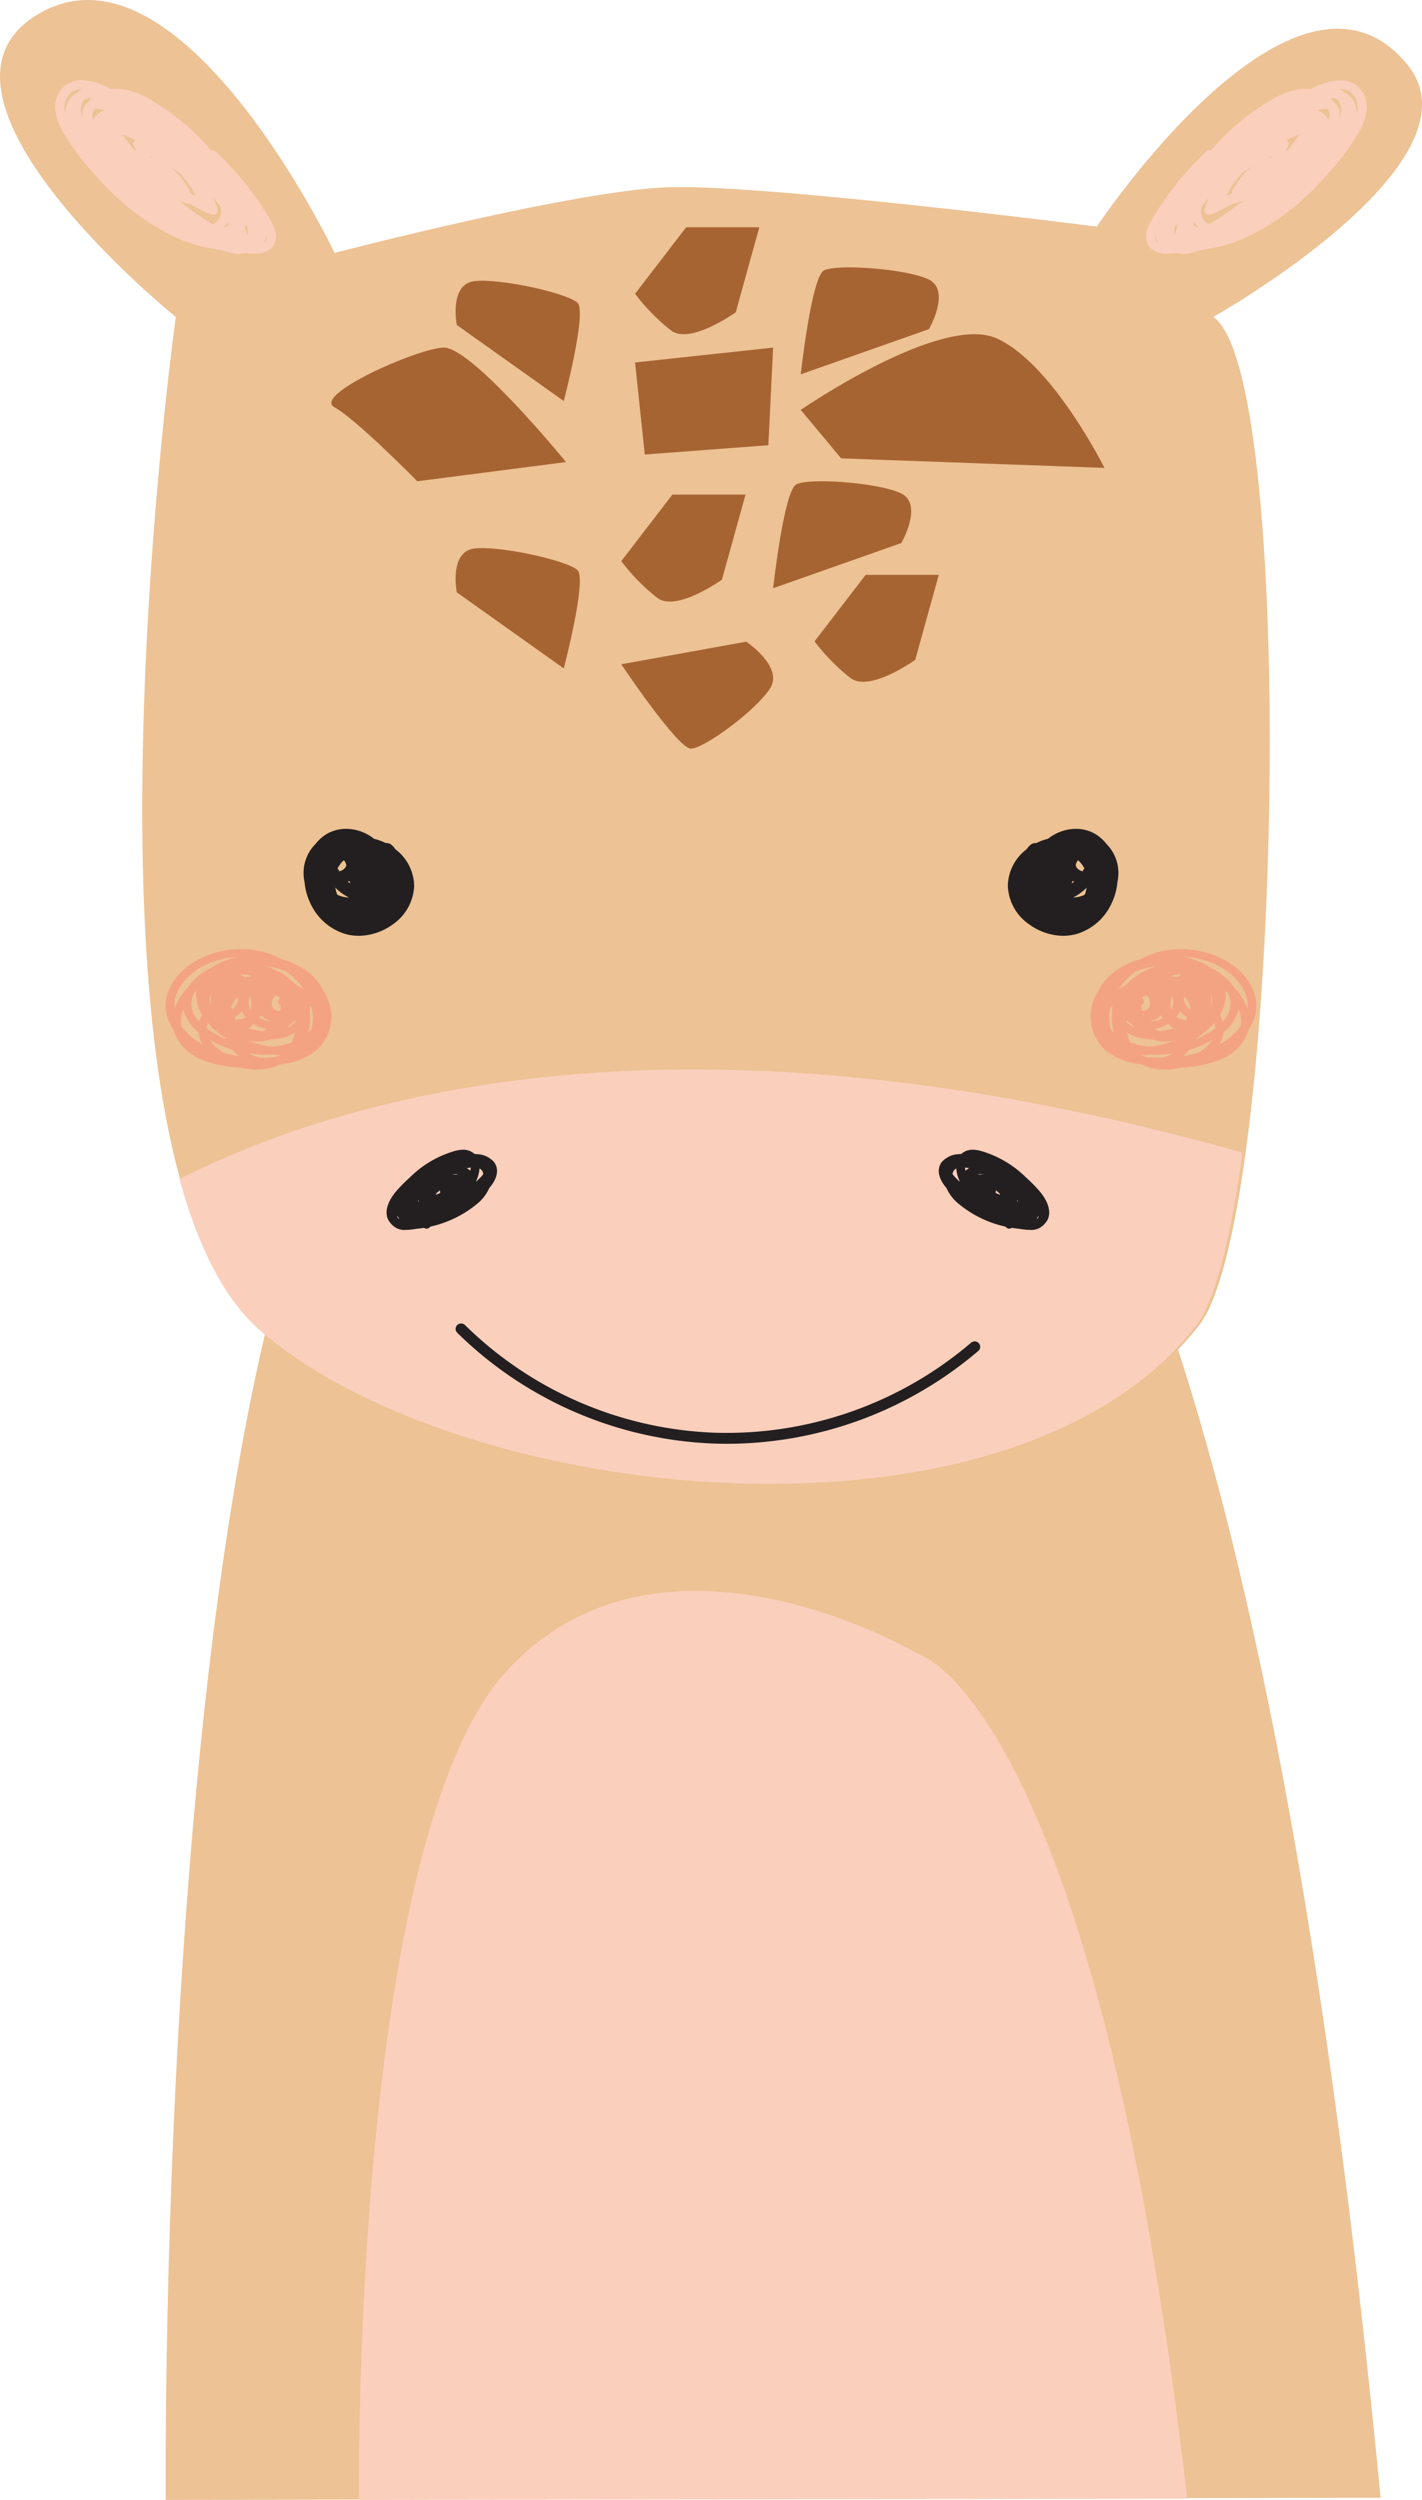 <svg id="Group_53" data-name="Group 53" xmlns="http://www.w3.org/2000/svg" width="252" height="443" viewBox="0 0 252 443">
  <path id="Fill_1" data-name="Fill 1" d="M.018,284.278S-2.055,77.009,38.787,24.5s107.344-4.271,107.344-4.271S191.725,37.655,215.3,283.9Z" transform="translate(29.359 158.722)" fill="#edc294"/>
  <path id="Fill_3" data-name="Fill 3" d="M.012,161.091S-1.4,43.638,26.446,13.883s73.189-2.42,73.189-2.42,31.087,9.875,47.161,149.416Z" transform="translate(63.612 281.909)" fill="#facfbc"/>
  <path id="Fill_9" data-name="Fill 9" d="M215,56.173c11.541,7.562,12.617,97.912,5.764,147.894-2.06,15.018-4.834,26.39-8.256,30.779-33.152,42.5-130.706,31.873-166.35.8-6.465-5.636-11.079-15.133-14.3-26.905-14.538-53.123-.707-152.567-.707-152.567s-48.34-39.1-24.574-53.561c25.281-15.381,52.716,42.2,52.716,42.2s42.289-11.049,59.094-11.633c17-.59,75.978,6.982,75.978,6.982s35.177-52.926,55.021-28.741C263.647,28.8,215,56.173,215,56.173" fill="#edc294"/>
  <path id="Fill_11" data-name="Fill 11" d="M188.388,14.745c-2.054,14.968-4.821,26.3-8.233,30.676-33.061,42.357-130.348,31.766-165.893.8C7.815,40.6,3.213,31.136,0,19.4c31.338-15.8,91.562-32.04,188.388-4.658" transform="translate(31.806 189.519)" fill="#facfbc"/>
  <path id="Fill_13" data-name="Fill 13" d="M7.157,22,53.825,23.69S44.563,5.093,34.673.717,0,13.41,0,13.41Z" transform="translate(141.903 59.225)" fill="#a76433"/>
  <path id="Fill_15" data-name="Fill 15" d="M23.623,17.3,1.72,18.952,0,2.64,24.466,0Z" transform="translate(112.544 61.594)" fill="#a76433"/>
  <path id="Fill_17" data-name="Fill 17" d="M41.592,20.286,15.24,23.69S4.442,12.709.543,10.573,14.837.292,19.818,0,41.592,20.286,41.592,20.286" transform="translate(58.718 61.594)" fill="#a76433"/>
  <path id="Fill_19" data-name="Fill 19" d="M19.171,21.321s4.124-15.713,2.449-17.4S7.934-.459,3.363.067.207,7.838.207,7.838Z" transform="translate(80.738 49.749)" fill="#a76433"/>
  <path id="Fill_21" data-name="Fill 21" d="M0,4S9.98,18.931,12.331,18.952,24.068,12.029,26.41,8.217,22.149,0,22.149,0Z" transform="translate(110.097 113.711)" fill="#a76433"/>
  <path id="Fill_23" data-name="Fill 23" d="M19.171,21.321s4.124-15.713,2.449-17.4S7.934-.459,3.363.067.207,7.838.207,7.838Z" transform="translate(80.738 97.128)" fill="#a76433"/>
  <path id="Fill_25" data-name="Fill 25" d="M0,18.952S1.9,1.771,4.086.56,18.525.21,22.618,2.112s.11,8.831.11,8.831Z" transform="translate(141.903 47.38)" fill="#a76433"/>
  <path id="Fill_27" data-name="Fill 27" d="M0,18.952S1.9,1.771,4.086.56,18.525.21,22.618,2.112s.109,8.831.109,8.831Z" transform="translate(137.01 85.283)" fill="#a76433"/>
  <path id="Fill_29" data-name="Fill 29" d="M0,11.782a34.847,34.847,0,0,0,6.454,6.563c3.416,2.445,11.389-3.281,11.389-3.281L22.019,0H9.057Z" transform="translate(112.544 40.273)" fill="#a76433"/>
  <path id="Fill_31" data-name="Fill 31" d="M0,11.782a34.847,34.847,0,0,0,6.454,6.563c3.417,2.445,11.389-3.281,11.389-3.281L22.019,0H9.058Z" transform="translate(144.35 101.866)" fill="#a76433"/>
  <path id="Fill_33" data-name="Fill 33" d="M0,11.781a34.845,34.845,0,0,0,6.454,6.563c3.417,2.445,11.389-3.281,11.389-3.281L22.019,0H9.058Z" transform="translate(110.097 87.652)" fill="#a76433"/>
  <path id="Fill_35" data-name="Fill 35" d="M9.822,18.952a10.324,10.324,0,0,1-5.866-1.907A8.725,8.725,0,0,1,0,10.161,8.321,8.321,0,0,1,3.346,3.6,3.605,3.605,0,0,1,4.067,2.8a1.164,1.164,0,0,1,.575-.253,3.857,3.857,0,0,1,.429-.036A9.344,9.344,0,0,1,7.12,1.763,7.989,7.989,0,0,1,12.061,0,6.775,6.775,0,0,1,15.3.8a7.169,7.169,0,0,1,2.187,1.886,7.3,7.3,0,0,1,1.935,6.727,10.967,10.967,0,0,1-1.075,3.875A10.015,10.015,0,0,1,12.4,18.571,8.739,8.739,0,0,1,9.822,18.952Zm4.148-8.53a9.043,9.043,0,0,1-2.4,1.741,4.988,4.988,0,0,0,2.054-.486A5.948,5.948,0,0,0,13.97,10.422Zm-2.5-1.206h0a3.463,3.463,0,0,1-.165.478c.146-.1.294-.209.439-.325-.1-.051-.19-.1-.274-.153Zm.99-3.665a1.958,1.958,0,0,0-.406.746c-.129.46.513,1.03.992,1.174a.767.767,0,0,0,.212.041h.016l0-.008.007-.016a1.123,1.123,0,0,1,.3-.456,5.564,5.564,0,0,0-1.128-1.481Z" transform="translate(178.602 146.877)" fill="#231f20"/>
  <path id="Fill_37" data-name="Fill 37" d="M9.751,18.952a8.736,8.736,0,0,1-2.58-.382,10.019,10.019,0,0,1-5.949-5.284A11,11,0,0,1,.146,9.412,7.3,7.3,0,0,1,2.081,2.686,7.17,7.17,0,0,1,4.269.8,6.771,6.771,0,0,1,7.51,0a7.991,7.991,0,0,1,4.943,1.763,9.344,9.344,0,0,1,2.048.745,3.828,3.828,0,0,1,.428.036,1.165,1.165,0,0,1,.576.253,3.649,3.649,0,0,1,.721.806,8.321,8.321,0,0,1,3.344,6.558,8.728,8.728,0,0,1-3.954,6.884A10.33,10.33,0,0,1,9.751,18.952ZM5.6,10.422a5.945,5.945,0,0,0,.35,1.255,4.973,4.973,0,0,0,2.053.486,9.074,9.074,0,0,1-2.4-1.741ZM8.1,9.216c-.091.055-.184.106-.275.153.134.107.282.217.439.325A3.476,3.476,0,0,1,8.1,9.216ZM7.111,5.551A5.578,5.578,0,0,0,5.984,7.032a1.122,1.122,0,0,1,.3.457.227.227,0,0,0,.01.023h.015a.778.778,0,0,0,.213-.041C7,7.327,7.646,6.757,7.517,6.3A1.934,1.934,0,0,0,7.111,5.551Z" transform="translate(53.825 146.877)" fill="#231f20"/>
  <path id="Fill_39" data-name="Fill 39" d="M3.454,14.214a3.05,3.05,0,0,1-2.7-1.15c-1.513-1.613-.507-3.991.939-5.68A25.047,25.047,0,0,1,4.106,4.935,18.649,18.649,0,0,1,11.846.3a6.018,6.018,0,0,1,1.7-.3,3.107,3.107,0,0,1,1.079.182,2.756,2.756,0,0,1,.94.565c.162.011.32.025.483.043a4.194,4.194,0,0,1,3.041,1.454c1.237,1.787-.2,3.768-.877,4.537a7.614,7.614,0,0,1-1.943,2.634,19.736,19.736,0,0,1-8.531,4.226.785.785,0,0,1-1.034.249c-.022-.013-.043-.026-.064-.04-.422.067-.844.122-1.255.161-.376.063-.759.115-1.137.157A7.657,7.657,0,0,1,3.454,14.214ZM1.9,11.683h0a.935.935,0,0,0,.085.418,1.411,1.411,0,0,0,.3.193A2.23,2.23,0,0,1,1.9,11.683ZM5.7,8.865l-.12.186a1.807,1.807,0,0,0,.04.319A4.641,4.641,0,0,1,5.7,8.865ZM9.457,7.2a6.625,6.625,0,0,0-.658.57c-.034.062-.068.13-.1.2a3.693,3.693,0,0,0,.818-.322v0A2.037,2.037,0,0,1,9.457,7.2Zm7.015-3.867a6.2,6.2,0,0,1-.6,2.228c.01.019.02.038.029.058l.006.013c.262-.242.518-.493.759-.745a5.031,5.031,0,0,0,.472-.554A1.238,1.238,0,0,0,16.472,3.332Zm-4.419.991a4.7,4.7,0,0,0-.477.024,5.051,5.051,0,0,1,.688.071c.139-.017.285-.03.433-.039a3.008,3.008,0,0,0-.461-.053c-.061,0-.123,0-.184,0Zm2.862-1.161c-.152.019-.3.043-.412.063s-.2.036-.3.055a3.429,3.429,0,0,1,.646.442,3.7,3.7,0,0,0,.068-.56Z" transform="translate(68.505 203.733)" fill="#231f20"/>
  <path id="Fill_41" data-name="Fill 41" d="M16.119,14.214a7.39,7.39,0,0,1-.8-.045c-.375-.041-.758-.094-1.138-.157-.428-.041-.85-.1-1.254-.161l-.064.04a.786.786,0,0,1-1.035-.249A19.747,19.747,0,0,1,3.3,9.415,7.614,7.614,0,0,1,1.355,6.781C.68,6.012-.757,4.03.48,2.244A4.193,4.193,0,0,1,3.521.79c.143-.016.3-.03.483-.043a2.757,2.757,0,0,1,.94-.565A3.145,3.145,0,0,1,6.022,0a5.987,5.987,0,0,1,1.7.3,18.646,18.646,0,0,1,7.741,4.632,24.982,24.982,0,0,1,2.415,2.449c1.446,1.689,2.451,4.067.939,5.68A3.05,3.05,0,0,1,16.119,14.214Zm1.552-2.532h0a2.225,2.225,0,0,1-.382.612,1.356,1.356,0,0,0,.3-.194.939.939,0,0,0,.086-.418Zm-3.8-2.815h0a4.584,4.584,0,0,1,.082.5,1.811,1.811,0,0,0,.039-.319C13.946,8.98,13.908,8.921,13.871,8.867ZM10.116,7.2h0a2,2,0,0,1-.059.439l0,.009a3.718,3.718,0,0,0,.818.322c-.026-.059-.057-.123-.1-.2a6.734,6.734,0,0,0-.657-.57ZM3.1,3.332a1.241,1.241,0,0,0-.666,1,5.209,5.209,0,0,0,.472.553c.244.255.5.506.759.745l0-.011.03-.059A6.2,6.2,0,0,1,3.1,3.332Zm4.419.991c-.061,0-.122,0-.183,0a3.009,3.009,0,0,0-.462.053c.15.009.292.022.434.039A5.039,5.039,0,0,1,8,4.347,4.724,4.724,0,0,0,7.52,4.323ZM4.658,3.162h0a3.583,3.583,0,0,0,.068.56,3.428,3.428,0,0,1,.646-.442l-.3-.055c-.121-.021-.265-.045-.412-.063Z" transform="translate(166.369 203.733)" fill="#231f20"/>
  <path id="Fill_43" data-name="Fill 43" d="M48.117,21.321q-1.154,0-2.307-.04A68.572,68.572,0,0,1,.283,1.64.952.952,0,0,1,.291.278.992.992,0,0,1,1.676.286a66.579,66.579,0,0,0,44.2,19.07A66.735,66.735,0,0,0,91.346,3.413a.991.991,0,0,1,1.382.088.952.952,0,0,1-.09,1.359,68.759,68.759,0,0,1-44.521,16.46" transform="translate(80.738 234.529)" fill="#231f20"/>
  <path id="Fill_45" data-name="Fill 45" d="M6.828,30.8a2.588,2.588,0,0,1-.684-.086,7.533,7.533,0,0,1-.886-.066,12.516,12.516,0,0,1-1.377.082H3.847A3.929,3.929,0,0,1,.562,29.47c-1.279-1.65-.034-3.824.375-4.538a52.1,52.1,0,0,1,9.819-12.325.836.836,0,0,1,.571-.222.862.862,0,0,1,.216.028A40.317,40.317,0,0,1,21.4,3.978,14.744,14.744,0,0,1,27.131,1.59,7.893,7.893,0,0,1,28.2,1.518a7.685,7.685,0,0,1,.989.064c.2-.1.375-.184.531-.259A11.139,11.139,0,0,1,34.453,0a4.72,4.72,0,0,1,2.765.826,4.931,4.931,0,0,1,1.891,4.648,10.934,10.934,0,0,1-1.748,4.385,41.448,41.448,0,0,1-5.552,7.2,42.5,42.5,0,0,1-11.6,9.532A26.057,26.057,0,0,1,10,30.034l-.329.109a12.528,12.528,0,0,1-1.286.339l-.027.011A4.513,4.513,0,0,1,6.828,30.8ZM1.7,27.324a1.431,1.431,0,0,0,.183,1.2,1.123,1.123,0,0,0,.269.247c-.06-.106-.114-.212-.16-.314A3.465,3.465,0,0,1,1.7,27.324h0ZM5.43,25.545c-.106.143-.211.285-.315.429A3.323,3.323,0,0,0,5.1,27.4a12.192,12.192,0,0,1,.467-1.279A3.424,3.424,0,0,1,5.43,25.545ZM8.545,25.1a3.8,3.8,0,0,0-.063.643,1.265,1.265,0,0,0,.547.272,1.327,1.327,0,0,0,.173.029A3.94,3.94,0,0,1,8.545,25.1Zm2.619-4.259c-.437.492-.87,1-1.287,1.524a2.784,2.784,0,0,0,.554,2.623,2.484,2.484,0,0,0,.773.555,52.284,52.284,0,0,0,6.106-4.268,6.022,6.022,0,0,1-2.1.682,21.744,21.744,0,0,1-3.719,1.834.855.855,0,0,1-.3.055.841.841,0,0,1-.548-.2.769.769,0,0,1-.248-.795A11.342,11.342,0,0,1,11.164,20.838Zm7.684-5.6c-.642.414-1.243.836-1.787,1.255a15.165,15.165,0,0,0-2.7,3.839,1.425,1.425,0,0,0,.334.053c.2-.131.387-.256.566-.382a.762.762,0,0,1,.08-.413A13.741,13.741,0,0,1,18.849,15.241Zm3.423-1.708h0c-.136.031-.278.071-.422.117a.853.853,0,0,1,.242.138c.061-.084.121-.17.18-.254Zm4.91-3.9c-.743.3-1.49.62-2.222.962a.842.842,0,0,1,.155.133.772.772,0,0,1,.134.83c-.116.262-.244.53-.39.818.065.042.124.083.177.123A34.765,34.765,0,0,0,27.182,9.632Zm4.542-4.556a4.8,4.8,0,0,0-1.357.257,3.27,3.27,0,0,1,1.98,1.6,3.739,3.739,0,0,0,.257-.592,3.6,3.6,0,0,0-.382-1.193A1.522,1.522,0,0,0,31.724,5.076Zm.987-1.927a4.809,4.809,0,0,1,.528.58c.059.076.118.158.185.257a2.258,2.258,0,0,1,.491.491,2.341,2.341,0,0,1,.358,1.967c.01.125.015.241.018.355.042-.12.084-.25.122-.386A6,6,0,0,0,34.582,5a3.037,3.037,0,0,0-.608-1.626A4.193,4.193,0,0,0,32.711,3.149ZM34.4,1.585h-.029l.012.007a3.338,3.338,0,0,1,.8.575,4.085,4.085,0,0,1,1.555,1.4,4.238,4.238,0,0,1,.633,2.317,5.33,5.33,0,0,0,.1-.58,3.427,3.427,0,0,0-1.222-3.2A3.153,3.153,0,0,0,34.4,1.585ZM30.5,3.578h0c-.164.062-.326.128-.481.2.213-.064.4-.113.574-.15L30.5,3.578Z" transform="translate(203.068 14.214)" fill="#facfbc"/>
  <path id="Fill_47" data-name="Fill 47" d="M32.317,30.8a4.513,4.513,0,0,1-1.529-.3l-.027-.011a12.529,12.529,0,0,1-1.286-.339l-.329-.109a26.057,26.057,0,0,1-10.208-3.44,42.5,42.5,0,0,1-11.6-9.532,41.446,41.446,0,0,1-5.551-7.2A10.918,10.918,0,0,1,.036,5.474,4.931,4.931,0,0,1,1.927.826,4.72,4.72,0,0,1,4.692,0,11.139,11.139,0,0,1,9.428,1.322c.161.077.334.162.531.259a7.688,7.688,0,0,1,.989-.064,7.893,7.893,0,0,1,1.066.073,14.744,14.744,0,0,1,5.733,2.388A40.3,40.3,0,0,1,27.6,12.413a.864.864,0,0,1,.216-.028.839.839,0,0,1,.572.222,52.115,52.115,0,0,1,9.819,12.325c.409.715,1.652,2.889.374,4.538a3.92,3.92,0,0,1-3.28,1.257h-.039a12.48,12.48,0,0,1-1.376-.082,7.566,7.566,0,0,1-.886.066A2.588,2.588,0,0,1,32.317,30.8Zm5.127-3.472h0a3.441,3.441,0,0,1-.291,1.131c-.05.111-.1.216-.16.313a1.1,1.1,0,0,0,.269-.246A1.428,1.428,0,0,0,37.444,27.325Zm-3.728-1.78h0a3.42,3.42,0,0,1-.133.58A11.991,11.991,0,0,1,34.05,27.4a3.324,3.324,0,0,0-.019-1.429c-.1-.144-.209-.286-.315-.429ZM30.6,25.1h0a3.959,3.959,0,0,1-.656.943,1.352,1.352,0,0,0,.172-.029,1.274,1.274,0,0,0,.547-.272A3.8,3.8,0,0,0,30.6,25.1Zm-8.764-3.824h0a52.48,52.48,0,0,0,6.105,4.266,2.485,2.485,0,0,0,.773-.555,2.784,2.784,0,0,0,.554-2.623c-.416-.518-.849-1.031-1.287-1.524a11.343,11.343,0,0,1,.77,2.011.769.769,0,0,1-.248.795.841.841,0,0,1-.548.2.855.855,0,0,1-.3-.055,21.742,21.742,0,0,1-3.719-1.834A6.021,6.021,0,0,1,21.836,21.273ZM20.3,15.241h0a13.723,13.723,0,0,1,3.511,4.351.761.761,0,0,1,.08.413c.174.122.36.247.566.382a1.469,1.469,0,0,0,.334-.053,15.141,15.141,0,0,0-2.7-3.839C21.54,16.077,20.939,15.655,20.3,15.241Zm-3.423-1.709c.058.084.119.171.18.255a.862.862,0,0,1,.242-.138C17.158,13.605,17.016,13.565,16.874,13.532Zm-4.91-3.9A34.761,34.761,0,0,0,14.109,12.5c.067-.05.124-.089.177-.124-.139-.273-.27-.548-.39-.817a.771.771,0,0,1,.135-.83.833.833,0,0,1,.154-.133C13.457,10.253,12.709,9.929,11.964,9.632ZM7.421,5.075h0a1.521,1.521,0,0,0-.5.072,3.6,3.6,0,0,0-.382,1.193,3.738,3.738,0,0,0,.257.592,3.27,3.27,0,0,1,1.98-1.6,4.864,4.864,0,0,0-1.357-.257ZM6.434,3.149a4.192,4.192,0,0,0-1.263.227A3.043,3.043,0,0,0,4.564,5a6.056,6.056,0,0,0,.168,1.412c.036.129.077.259.121.386,0-.147.01-.256.018-.355A2.341,2.341,0,0,1,5.23,4.478a2.257,2.257,0,0,1,.49-.491c.067-.1.126-.181.185-.257a4.81,4.81,0,0,1,.528-.58ZM4.741,1.585A3.156,3.156,0,0,0,2.9,2.106a3.43,3.43,0,0,0-1.222,3.2,5.321,5.321,0,0,0,.1.58A4.239,4.239,0,0,1,2.4,3.569a4.077,4.077,0,0,1,1.555-1.4,3.353,3.353,0,0,1,.8-.575l.006,0,.005,0H4.741Zm3.9,1.994h0l-.094.045c.19.042.384.093.574.15-.143-.062-.3-.129-.48-.2Z" transform="translate(9.786 14.214)" fill="#facfbc"/>
  <path id="Fill_49" data-name="Fill 49" d="M16.169,21.321a13,13,0,0,1-2.981-.362A19.859,19.859,0,0,1,6.26,19.517a8.366,8.366,0,0,1-4.925-5.323A7.408,7.408,0,0,1,.006,10.318c-.132-3.1,1.92-6.258,5.355-8.239A16.187,16.187,0,0,1,13.335,0a15.727,15.727,0,0,1,3.875.477A15.1,15.1,0,0,1,20.672,1.83,13.025,13.025,0,0,1,25.3,4.1a9.371,9.371,0,0,1,2.639,3.24,9.247,9.247,0,0,1,.7,1.287,7.994,7.994,0,0,1-1.931,9.3A11.913,11.913,0,0,1,20.453,20.4l-.188.047a8.864,8.864,0,0,1-1.966.66A10.528,10.528,0,0,1,16.169,21.321ZM14.846,18.5h0a6.215,6.215,0,0,0,.629.323,5.854,5.854,0,0,0,1.475.433,24.22,24.22,0,0,0,2.447-.13,4.743,4.743,0,0,0,.878-.343c-.529-.018-1.052-.058-1.552-.117-.378.027-.759.041-1.132.041-.134,0-.27,0-.4-.005A19.932,19.932,0,0,1,14.846,18.5ZM7.83,16.1a6.7,6.7,0,0,0,2.464,2.261,23.993,23.993,0,0,0,2.7.593,8.652,8.652,0,0,1-1.122-1.114A19.4,19.4,0,0,1,7.83,16.1Zm6.874.164h0a17.525,17.525,0,0,0,4.112,1.019,12.483,12.483,0,0,0,3.544-.776,6.637,6.637,0,0,0,.512-1.692,7.45,7.45,0,0,1-2.2.911,9.793,9.793,0,0,1-2.1.261,8.01,8.01,0,0,1-2.445.376,8.233,8.233,0,0,1-1.135-.079C14.894,16.277,14.8,16.27,14.7,16.261ZM3.134,10.67a5.573,5.573,0,0,0-.367,2.954,10.885,10.885,0,0,0,3.807,3.262A5.12,5.12,0,0,1,5.8,14.863c-.008-.055-.015-.115-.023-.184A7.448,7.448,0,0,1,3.134,10.67Zm4.33,2.372a3.733,3.733,0,0,0-.183.985,12.211,12.211,0,0,0,1.013.689,17.332,17.332,0,0,0,2.348,1.19c-.018-.038-.036-.078-.054-.117l-.032-.071a17.058,17.058,0,0,1-1.7-1.28A12.674,12.674,0,0,1,7.464,13.043ZM25.511,9.949a4,4,0,0,1,.018,1.153c0,.017,0,.035-.007.052l0,.026c.007.044.013.088.02.132a7.925,7.925,0,0,1-.306,3.468,7.359,7.359,0,0,0,.577-.583,7.727,7.727,0,0,0,.086-3.717C25.777,10.3,25.648,10.12,25.511,9.949Zm-9.95,3.284a3.855,3.855,0,0,1-.857.824,16.615,16.615,0,0,0,2.489.478,5.135,5.135,0,0,0,.81-.42A6.51,6.51,0,0,1,15.56,13.233Zm7.339-.621a4.787,4.787,0,0,1-.911.754,5.15,5.15,0,0,1-.33.509,5.252,5.252,0,0,0,1.282-.921C22.93,12.842,22.916,12.726,22.9,12.612ZM5.434,7.384c-.1.1-.213.205-.339.334A3.955,3.955,0,0,0,4.552,9.5a4.64,4.64,0,0,0,1.4,3.329,5.713,5.713,0,0,1,.5-1.186A6.669,6.669,0,0,1,5.434,7.384Zm11.523,4.349h0c-.133.15-.273.294-.416.428a4.93,4.93,0,0,0,2.362.647c-.109-.021-.191-.04-.265-.06a3.564,3.564,0,0,1-1.681-1.015Zm-3.436-.753A3.809,3.809,0,0,1,12.3,11.992a4.8,4.8,0,0,1,.1.561c.059,0,.125-.009.219-.02a4.754,4.754,0,0,0,1.583-.476A4.724,4.724,0,0,1,13.521,10.979Zm5.9-2.8a2.186,2.186,0,0,0-.543,1.948,1.3,1.3,0,0,0,.719.715,1.1,1.1,0,0,0,.412.088.746.746,0,0,0,.279-.052l.019-.1a4.737,4.737,0,0,0,.069-.843.724.724,0,0,1-.408-.384.637.637,0,0,1-.006-.494.693.693,0,0,1,.266-.32c-.021-.084-.04-.155-.059-.222A5.825,5.825,0,0,0,19.418,8.177Zm-4.426.158a2.114,2.114,0,0,0-.279.8,2.533,2.533,0,0,0,.358,1.589A4.638,4.638,0,0,0,14.991,8.335Zm-2.169.158c-.083.03-.167.06-.248.092a5.5,5.5,0,0,0-.946,1.821c.049.075.1.155.147.242a2.687,2.687,0,0,0,.764-.846,2.179,2.179,0,0,0,.283-1.309Zm.189-7.1A14.319,14.319,0,0,0,6.174,3.253C3.242,4.944,1.417,7.7,1.526,10.264c0,.087.011.2.025.319A10.149,10.149,0,0,1,3.855,6.9,9.648,9.648,0,0,1,7.267,3.747c.24-.14.488-.275.737-.4A11.9,11.9,0,0,1,13.011,1.39ZM8.1,7.764a2.928,2.928,0,0,0-.212,1.782c.018.083.037.157.058.227L8.021,9.7A6.7,6.7,0,0,1,8.1,7.764ZM17.629,3h0a12.012,12.012,0,0,1,5.406,3.281,12.961,12.961,0,0,1,1.375.774,12.343,12.343,0,0,0-3.056-3.124c-.321-.129-.652-.248-.983-.352A14.772,14.772,0,0,0,17.629,3ZM13.7,4.487c-.057,0-.114,0-.171,0-.075.033-.153.07-.231.11a5.717,5.717,0,0,1,.737.362c.39-.06.788-.106,1.18-.135A3.319,3.319,0,0,0,13.7,4.487Z" transform="translate(29.359 168.198)" fill="#f4a382"/>
  <path id="Fill_51" data-name="Fill 51" d="M13.191,21.321a10.545,10.545,0,0,1-2.131-.212,8.87,8.87,0,0,1-1.965-.66L8.906,20.4a11.913,11.913,0,0,1-6.256-2.479,8,8,0,0,1-1.931-9.3,9.246,9.246,0,0,1,.7-1.287A9.365,9.365,0,0,1,4.063,4.1,13.019,13.019,0,0,1,8.688,1.83,15.1,15.1,0,0,1,12.148.477,15.737,15.737,0,0,1,16.025,0,16.183,16.183,0,0,1,24,2.08c3.435,1.981,5.487,5.138,5.355,8.239a7.4,7.4,0,0,1-1.33,3.875A8.367,8.367,0,0,1,23.1,19.517a19.863,19.863,0,0,1-6.928,1.442A13,13,0,0,1,13.191,21.321Zm-2.555-2.65c-.507.06-1.029.1-1.552.117a4.761,4.761,0,0,0,.878.343,24.216,24.216,0,0,0,2.447.13,5.851,5.851,0,0,0,1.476-.433,6.219,6.219,0,0,0,.629-.324,19.958,19.958,0,0,1-2.342.2c-.133,0-.269.005-.4.005-.373,0-.754-.014-1.133-.041h0ZM21.529,16.1a19.385,19.385,0,0,1-4.045,1.74,8.54,8.54,0,0,1-1.122,1.114,23.91,23.91,0,0,0,2.7-.593A6.7,6.7,0,0,0,21.529,16.1ZM6.486,14.814A6.639,6.639,0,0,0,7,16.506a12.471,12.471,0,0,0,3.543.776,17.468,17.468,0,0,0,4.113-1.021l-.023,0c-.087.007-.175.013-.261.018a8.225,8.225,0,0,1-1.135.079,8.01,8.01,0,0,1-2.446-.376,9.808,9.808,0,0,1-2.1-.261A7.469,7.469,0,0,1,6.486,14.814Zm19.74-4.144a7.455,7.455,0,0,1-2.649,4.009c-.007.072-.015.13-.022.184a5.1,5.1,0,0,1-.77,2.024,10.868,10.868,0,0,0,3.807-3.263A5.564,5.564,0,0,0,26.226,10.67ZM21.9,13.043h0a12.6,12.6,0,0,1-1.4,1.4,16.848,16.848,0,0,1-1.7,1.28c-.028.063-.057.126-.086.188a17.335,17.335,0,0,0,2.348-1.19,11.91,11.91,0,0,0,1.013-.689,3.663,3.663,0,0,0-.183-.986ZM3.848,9.949a6.534,6.534,0,0,0-.382.531A7.728,7.728,0,0,0,3.55,14.2a7.218,7.218,0,0,0,.578.583,7.917,7.917,0,0,1-.307-3.468c.007-.044.013-.088.02-.132L3.83,11.1A4.033,4.033,0,0,1,3.848,9.949Zm9.95,3.284a6.5,6.5,0,0,1-2.443.882,5.215,5.215,0,0,0,.81.42,16.541,16.541,0,0,0,2.49-.478,3.843,3.843,0,0,1-.858-.824Zm-7.339-.62h0c-.018.126-.032.238-.041.341a5.257,5.257,0,0,0,1.283.921,5.175,5.175,0,0,1-.331-.508,4.78,4.78,0,0,1-.91-.753ZM23.926,7.384A6.669,6.669,0,0,1,22.9,11.64a5.668,5.668,0,0,1,.5,1.186,4.643,4.643,0,0,0,1.4-3.329,3.955,3.955,0,0,0-.543-1.779C24.145,7.6,24.034,7.486,23.926,7.384ZM12.4,11.732a3.564,3.564,0,0,1-1.682,1.015c-.083.022-.17.042-.264.06a4.945,4.945,0,0,0,2.362-.647C12.672,12.023,12.532,11.878,12.4,11.732Zm3.435-.753a4.719,4.719,0,0,1-.679,1.077,4.742,4.742,0,0,0,1.582.476c.068.008.14.015.22.02a4.8,4.8,0,0,1,.1-.561A3.817,3.817,0,0,1,15.838,10.979Zm-5.9-2.8a5.812,5.812,0,0,0-.748.333c-.019.063-.037.134-.058.222a.7.7,0,0,1,.265.32.635.635,0,0,1-.005.493.724.724,0,0,1-.409.385,4.827,4.827,0,0,0,.07.843c.005.033.012.068.019.1a.749.749,0,0,0,.278.051,1.1,1.1,0,0,0,.412-.087,1.293,1.293,0,0,0,.719-.715,2.179,2.179,0,0,0-.543-1.948Zm4.427.158a4.63,4.63,0,0,0-.08,2.385,2.533,2.533,0,0,0,.358-1.589,2.128,2.128,0,0,0-.278-.8Zm2.168.157A2.184,2.184,0,0,0,16.82,9.8a2.668,2.668,0,0,0,.764.845c.056-.1.1-.176.148-.242a5.531,5.531,0,0,0-.946-1.821C16.7,8.552,16.62,8.522,16.537,8.492Zm-.188-7.1h0a11.9,11.9,0,0,1,5.008,1.953c.259.133.507.269.737.4A9.643,9.643,0,0,1,25.505,6.9a10.149,10.149,0,0,1,2.3,3.681c.011-.1.019-.207.024-.319.11-2.568-1.714-5.32-4.647-7.011A14.321,14.321,0,0,0,16.349,1.391Zm4.913,6.375h0A6.633,6.633,0,0,1,21.338,9.7l.078.073c.022-.073.042-.149.058-.227A2.928,2.928,0,0,0,21.262,7.765ZM11.731,3a14.777,14.777,0,0,0-2.745.581c-.326.1-.657.221-.983.352A12.341,12.341,0,0,0,4.949,7.061a12.856,12.856,0,0,1,1.374-.774A12.03,12.03,0,0,1,11.731,3Zm3.931,1.483a3.332,3.332,0,0,0-1.52.341c.4.03.8.076,1.18.135A5.781,5.781,0,0,1,16.06,4.6c-.073-.037-.146-.073-.23-.111C15.774,4.488,15.718,4.487,15.663,4.487Z" transform="translate(193.282 168.198)" fill="#f4a382"/>
</svg>
